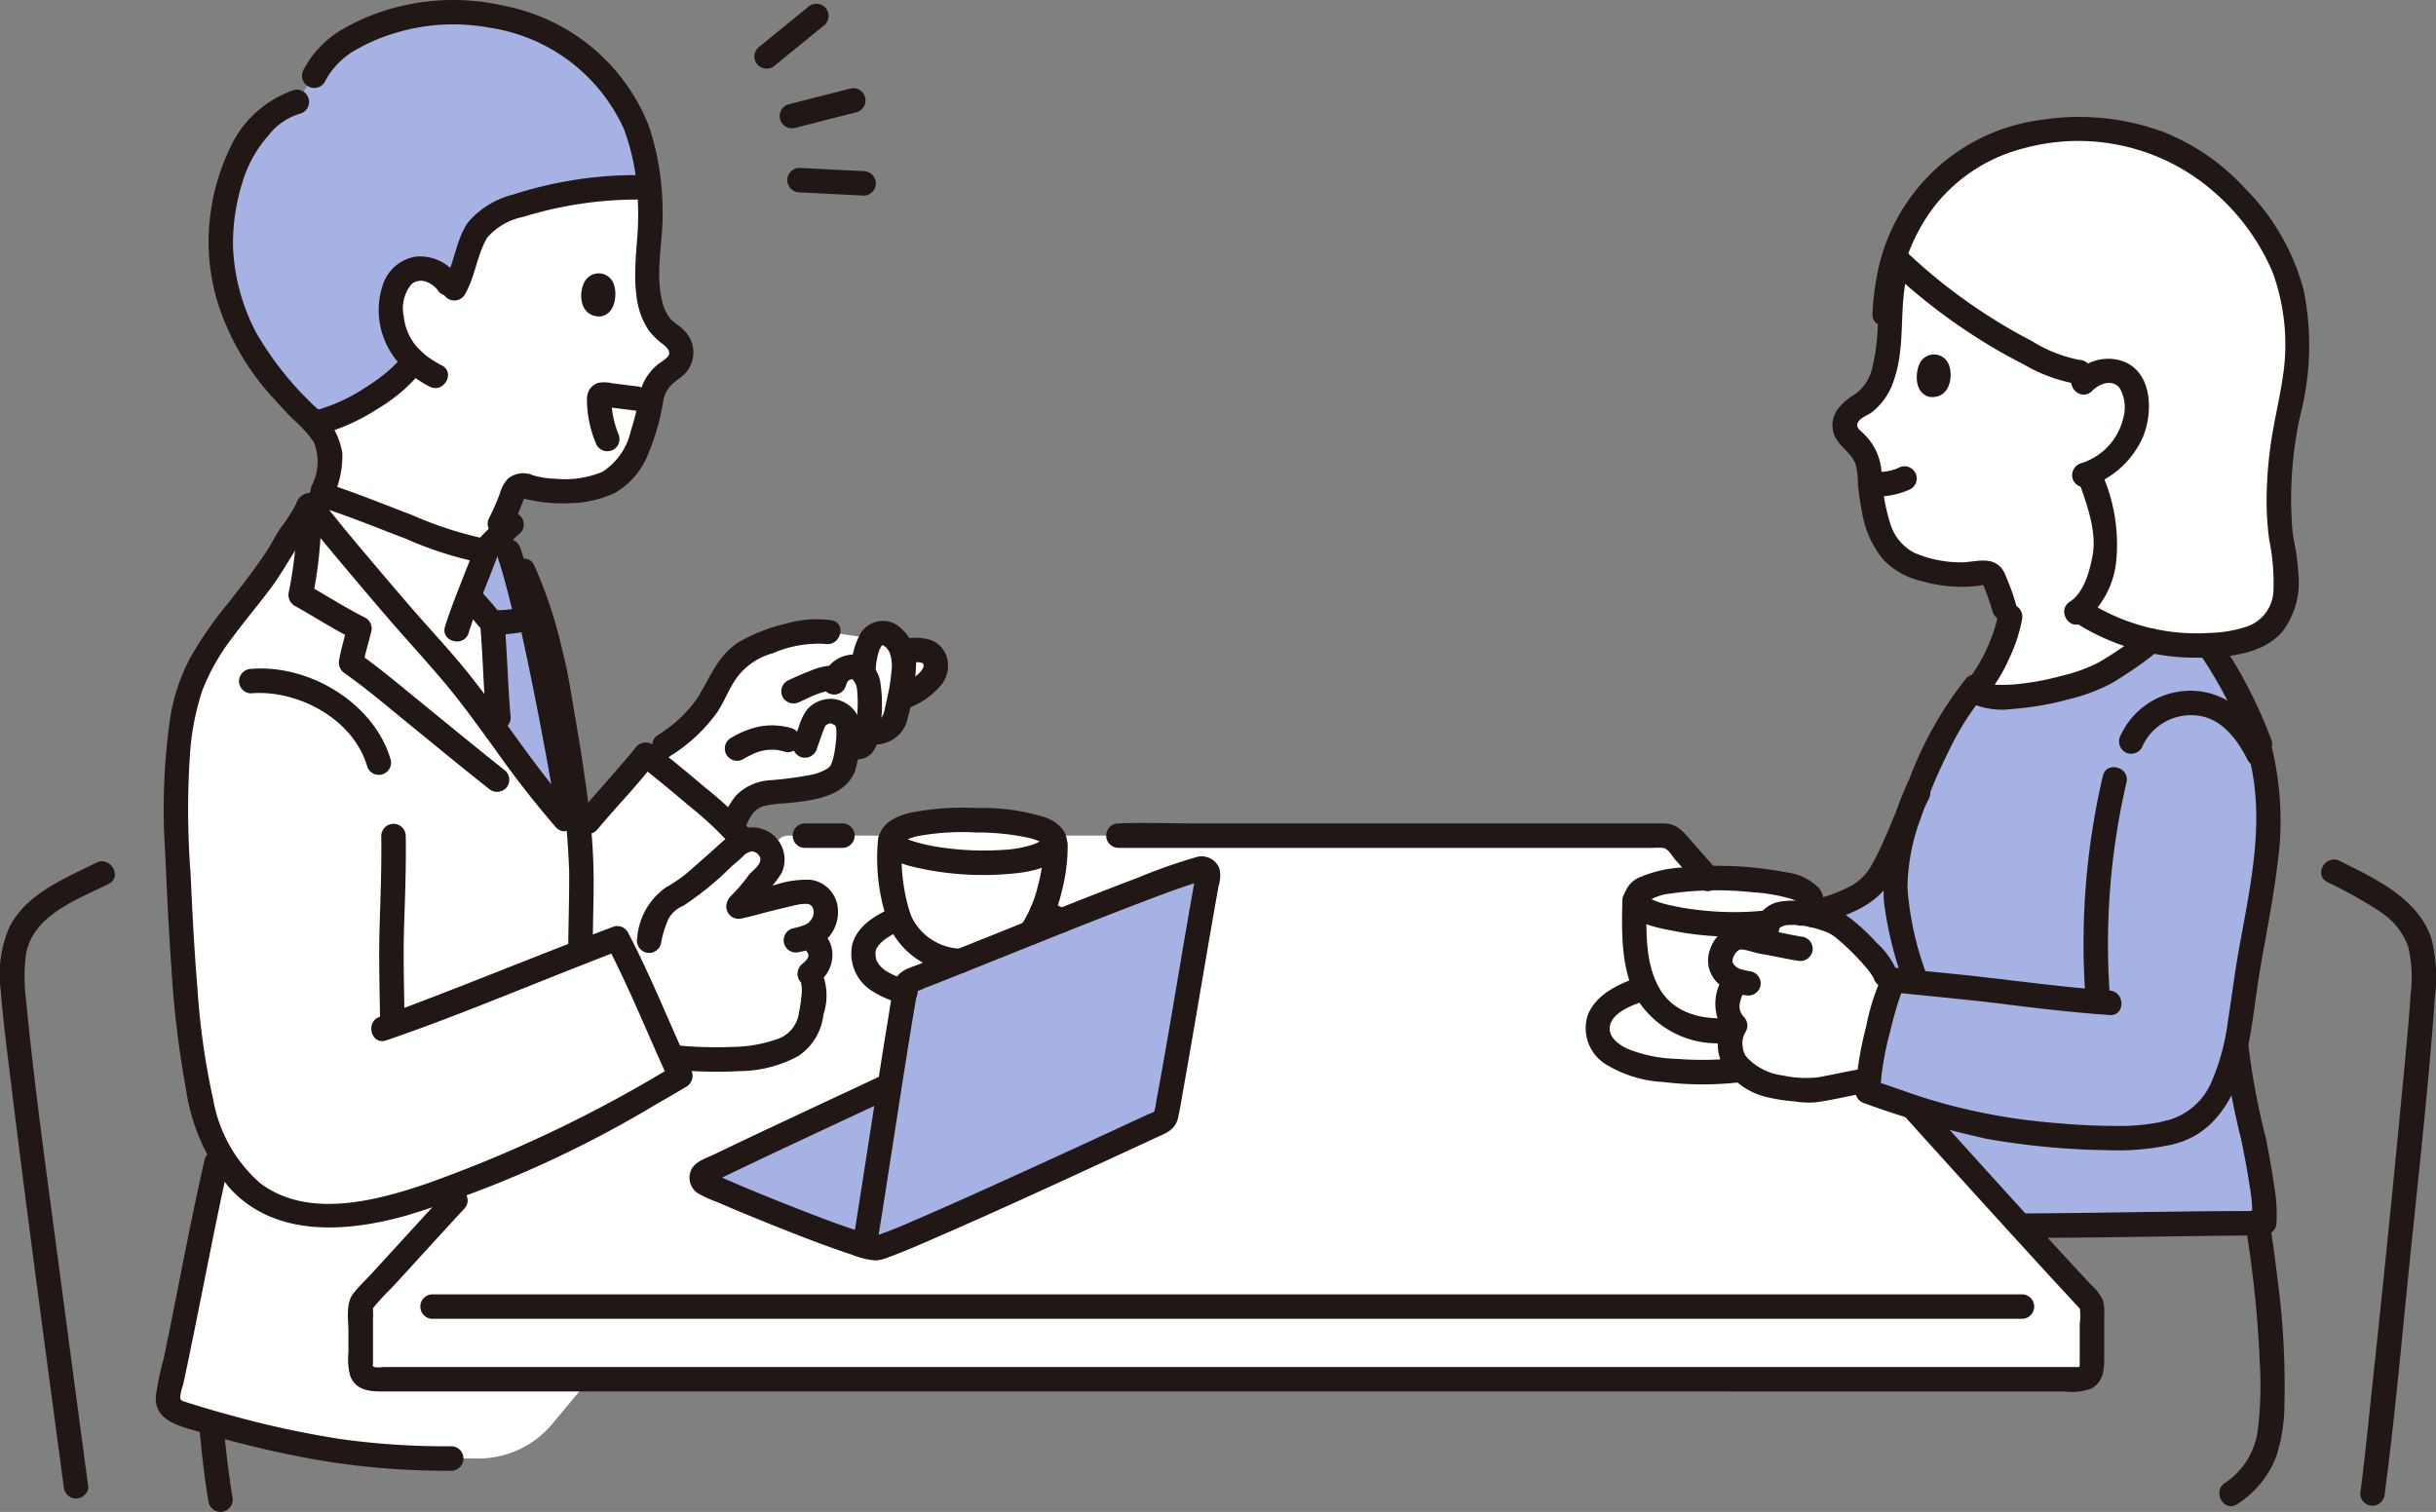 <svg id="グループ_2055" data-name="グループ 2055" xmlns="http://www.w3.org/2000/svg" xmlns:xlink="http://www.w3.org/1999/xlink" width="150" height="93.115" viewBox="0 0 150 93.115">
  <rect x="0" y="0" width="150" height="93.115" fill="#808080" stroke="none"/>
  <defs>
    <clipPath id="clip-path">
      <rect id="長方形_2231" data-name="長方形 2231" width="150" height="93.115" fill="none"/>
    </clipPath>
  </defs>
  <g id="グループ_2054" data-name="グループ 2054" clip-path="url(#clip-path)">
    <path id="パス_1647" data-name="パス 1647" d="M104.781,128.647a55.363,55.363,0,0,0-6.037-5.321c-.418.558-3.015,3.485-3.51,4.083l-.574.693c.11,2.139.075,5.6.072,7.214v.192c1.063-.415,1.88-.734,2.261-.877.368.7.877,1.795,1.436,3.034l.528-2.873a5.854,5.854,0,0,1,.783-2.128c.361-.458,1.026-.652,1.481-1.011.918-.724,1.744-1.533,2.638-2.268a4.5,4.5,0,0,1,.922-.737" transform="translate(-58.988 -76.851)" fill="#fff"/>
    <path id="パス_1648" data-name="パス 1648" d="M117.954,111.564c-.36,1.051-2.219,1.342-4.261,1.49-1.855.134-2.119,1.2-2.547,2.11l-.048.1c-1.406-1.386-3.955-3.467-5.115-4.377l.942-.7c3.64-2.453,2.581-3.417,4.543-5.389a9.148,9.148,0,0,1,5.582-1.6l2.685.4a.822.822,0,0,1,.721-.344c.461.026.98.569,1.165,1.206l.111-.054c.283-.136,1.564-.252,1.835.391.55,1.308-1.339,2.145-1.979,2.426l-.158.081c-.071.352-.151.7-.226,1.03a1.165,1.165,0,0,1-1.742.855c-.024.178-.053.357-.081.536a.586.586,0,0,1-.61.561h-.008l-.519-.151a5.712,5.712,0,0,1-.289,1.429" transform="translate(-66.044 -64.274)" fill="#fff"/>
    <path id="パス_1649" data-name="パス 1649" d="M322.392,63.856c-.606,1.432-4.573,3.971-5.036,4.21-1.952,1.01-6.878,2.011-7.941,1.046a10.485,10.485,0,0,0,2.092-4.082l-.249-.98A14.075,14.075,0,0,0,310.6,62.2a.591.591,0,0,0-.687-.369,8.172,8.172,0,0,1-4.364-.475,3.391,3.391,0,0,1-1.815-1.777,7.134,7.134,0,0,1-.528-1.733,16.863,16.863,0,0,1-.285-2.569,2.715,2.715,0,0,0-.583-1.17c-.457-.523-1.206-.942-.791-1.815a1.654,1.654,0,0,1,.777-.735c1.65-.831,1.79-3.292,1.9-5.066a12.4,12.4,0,0,1,.5-3.857,34.714,34.714,0,0,0,9.029,6.172,6.135,6.135,0,0,0,2.125.676l1.017.075a1.875,1.875,0,0,1,.345-.109,1.692,1.692,0,0,1,1.424.264,2.482,2.482,0,0,1,.754,2.073Z" transform="translate(-187.834 -26.57)" fill="#fff"/>
    <path id="パス_1650" data-name="パス 1650" d="M44.91,208.328a39.531,39.531,0,0,1-6.972-.46,66.178,66.178,0,0,1-9.851-2.368.942.942,0,0,1-.616-1.14c.649-2.751,2.1-10.5,2.944-14.193H52.027L53.6,203.2l-2.482,2.986a5.941,5.941,0,0,1-4.57,2.143Z" transform="translate(-17.099 -118.503)" fill="#fff"/>
    <path id="パス_1651" data-name="パス 1651" d="M67.623,156.029c6.369-6.934,13.916-15.294,17.03-19.175a.757.757,0,0,1,.59-.285h54a.755.755,0,0,1,.587.281c4.836,6.029,20.385,22.878,25.58,28.394a.611.611,0,0,1,.135.329v3.719a.751.751,0,0,1-.744.757H59.692a.751.751,0,0,1-.751-.751v-.008c.009-1.135,0-2.939.005-3.722a.593.593,0,0,1,.127-.326c1.853-1.966,5.02-5.372,8.549-9.215" transform="translate(-36.729 -85.104)" fill="#fff"/>
    <path id="パス_1652" data-name="パス 1652" d="M46.909,124.149c-.8.309-1.635.61-2.5.9-5.5,1.884-11.628,2.589-13.857-4.733-1.23-4.041-1.519-11.62-1.728-16.141a34.217,34.217,0,0,1,.425-9.2c.013-.081.113-.392.193-.665.966-3.374,3.848-5.773,5.622-8.712.335-.867,1.38-1.927,1.863-3.028-.249-.308,5.108,6.218,8.479,9.934,1.727,1.9,5.309,7.241,7.254,9.361l.935.852c.188,2.128.044,5.372.038,7.19,0,0,0,.072,0,.188,1.06-.415,1.875-.732,2.257-.875.895,1.7,2.618,5.746,3.894,8.479a80.847,80.847,0,0,1-12.881,6.44" transform="translate(-17.892 -51.453)" fill="#fff"/>
    <path id="パス_1653" data-name="パス 1653" d="M61.209,93.359c-.607-.8-1.153-1.487-1.583-1.96-2.756-3.041-6.836-7.951-8.1-9.478.185-.519.384-1.076.429-1.147,2.613.819,8,3.165,10.066,3.5q.492-.548,1.027-1.055c.22.625.367,1.047.367,1.047.118.336.248.764.383,1.244h.545a27.155,27.155,0,0,1,1.809,5.617c.52,2.862,1.2,6.322,1.665,10.65l-.935-1.017c-1.462-1.592-3.844-5-5.672-7.4" transform="translate(-32.109 -50.335)" fill="#fff"/>
    <path id="パス_1654" data-name="パス 1654" d="M40.781,7.5a4.609,4.609,0,0,0-2.7,2.013,9.283,9.283,0,0,0-1.729,4.155c-.9,3.587.327,8.323,3.6,11.669.6.766,1.608,1.585,2.328,2.487a2.631,2.631,0,0,1,.546,1.646,8.956,8.956,0,0,1-.556,2.189c2.591.8,8.045,3.184,10.125,3.517.488-.949.854-1.658.854-1.658a18.1,18.1,0,0,0,.881-2.075.594.594,0,0,1,.731-.288,8.233,8.233,0,0,0,4.422.048,3.415,3.415,0,0,0,2.029-1.56,7.208,7.208,0,0,0,.736-1.669,16.994,16.994,0,0,0,.593-2.535,2.745,2.745,0,0,1,.724-1.1c.52-.468,1.319-.8,1.009-1.72a1.665,1.665,0,0,0-.688-.829c-1.551-1.03-1.394-3.508-1.288-5.295a13.3,13.3,0,0,0,.095-2.9,14.042,14.042,0,0,0-.153-1.7,18.9,18.9,0,0,0-.5-2.288,8.989,8.989,0,0,0-1.083-2.289c-1.541-2.709-4.6-4.422-7.762-5.078a13,13,0,0,0-9.561,1.763,5.064,5.064,0,0,0-1.62,1.92Z" transform="translate(-22.475 -1.236)" fill="#fff"/>
    <path id="パス_1655" data-name="パス 1655" d="M154.593,150.54c0-1.995-3.631-2.838-6.494-2.838-3.036,0-7.026,1.152-7.026,3.06,0,2.255,3.383,2.751,6.766,2.751,2.6,0,6.754-.717,6.754-2.973" transform="translate(-87.91 -92.041)" fill="#fff"/>
    <path id="パス_1656" data-name="パス 1656" d="M154.652,140a10.932,10.932,0,0,0,.962-4.49l-.043-.213c.019-.884-2.541-1.22-4.748-1.275-2.782-.069-5.228.212-5.377,1.224-.058,2.268.025,3.8.683,5.157a4.279,4.279,0,0,0,4.091,2.315,4.234,4.234,0,0,0,3.976-1.894,6.347,6.347,0,0,0,.455-.823" transform="translate(-90.626 -83.51)" fill="#fff"/>
    <path id="パス_1657" data-name="パス 1657" d="M114.973,141.269a1.2,1.2,0,0,0-.659-.764c-.6-.269-1.655.095-2.281.228-.7.151-1.7.452-2.534.628.635-.373.98-1.125,1.5-1.649.482-.488.94-.947.675-1.7a1.336,1.336,0,0,0-1.394-.809c-.524.057-.846.506-1.234.825-.9.735-1.721,1.545-2.638,2.268-.455.359-1.119.554-1.481,1.011a5.854,5.854,0,0,0-.783,2.128l-1.163,1.077c.988,1.671,2.168,4.085,3.131,6.128,1.551-.061,3.234.168,3.768.05a13.1,13.1,0,0,0,2.845-.693,3.686,3.686,0,0,0,1.336-1.735c.133-.791.471-2.229-.031-2.8.467-.452.757-.763.661-1.27a1.155,1.155,0,0,0-.81-.976,1.678,1.678,0,0,0,1.025-.924,1.458,1.458,0,0,0,.069-1.023" transform="translate(-64.171 -85.491)" fill="#fff"/>
    <path id="パス_1658" data-name="パス 1658" d="M274.577,162.617c0-1.995-3.631-2.838-6.493-2.838-3.036,0-7.027,1.152-7.027,3.06,0,2.255,3.383,2.751,6.766,2.751,2.6,0,6.754-.716,6.754-2.973" transform="translate(-162.679 -99.567)" fill="#fff"/>
    <path id="パス_1659" data-name="パス 1659" d="M276.965,150.019A11.75,11.75,0,0,0,278,145.19l-.046-.229c.021-.951-2.733-1.312-5.108-1.371-2.992-.075-5.623.226-5.783,1.316-.063,2.44.027,4.09.735,5.546a4.6,4.6,0,0,0,4.4,2.49c2.293,0,3.467-.809,4.277-2.038a6.847,6.847,0,0,0,.49-.885" transform="translate(-166.411 -89.472)" fill="#fff"/>
    <path id="パス_1660" data-name="パス 1660" d="M281.644,155.623a1.8,1.8,0,0,1-.049-1.26,3.89,3.89,0,0,1,.445-1.028,1.546,1.546,0,0,1-.881-.763,1.513,1.513,0,0,1,.734-1.809c.54-.285,1.261.106,1.852.194.091.014.188.03.289.047-.835-2.831,3.274-1.727,4.235-1.161a10.734,10.734,0,0,1,2.986,3.182l.226.911a29.362,29.362,0,0,0-1.278,5.54,36.341,36.341,0,0,1-3.883.637,12.242,12.242,0,0,1-2.69-.485,4.081,4.081,0,0,1-1.691-1.331,2.31,2.31,0,0,1,.045-2.192,1.276,1.276,0,0,1-.339-.484" transform="translate(-175.143 -92.944)" fill="#fff"/>
    <path id="パス_1661" data-name="パス 1661" d="M322.27,21.2q-.726-.069-1.521-.081a14.781,14.781,0,0,0-4.215.662,11.087,11.087,0,0,0-6.34,5.48A10.538,10.538,0,0,0,309.51,29l.307.29a34.7,34.7,0,0,0,8.969,6.114,6.135,6.135,0,0,0,2.125.676l1.015.075a1.957,1.957,0,0,1,.346-.109,1.692,1.692,0,0,1,1.424.264,2.482,2.482,0,0,1,.754,2.073A4.4,4.4,0,0,1,321.5,42.3a14.12,14.12,0,0,1,1.049,4.316c.02,1.052-.55,3.282-1.649,4.123a13.235,13.235,0,0,0,10.2,1.836,3.091,3.091,0,0,0,2.492-2.724,8.71,8.71,0,0,0-.148-3.029,22.48,22.48,0,0,1,.452-8.727,18.71,18.71,0,0,0,.456-4.4,11.927,11.927,0,0,0-2.361-6.767c-2.5-3.179-5.1-5.3-9.713-5.736" transform="translate(-192.873 -13.16)" fill="#fff"/>
    <path id="パス_1662" data-name="パス 1662" d="M81.41,103.371c-.86-1.082-1.854-2.433-2.823-3.744-.306-2.163-.33-4.773-.488-6.645,0,0-.014-.17-.034-.4-.229-.134-1.089-1.264-1.306-1.442L76.639,91c.462-1.206.978-2.516,1.142-3.011q.432-.461.894-.892l.388,1.109c.269.77.6,2.018.924,3.286.151.008.267.018.267.018.392,1.69,2.191,10.425,2.275,11.6l.123,1.725-.123-.134c-.33-.361-.708-.814-1.118-1.329" transform="translate(-47.758 -54.276)" fill="#a6b2e4"/>
    <path id="パス_1663" data-name="パス 1663" d="M36.258,18.217a10.922,10.922,0,0,1,.09-4.544A9.286,9.286,0,0,1,38.076,9.52a4.609,4.609,0,0,1,2.7-2.013l.208-.321L41.8,5.929a5.064,5.064,0,0,1,1.62-1.92,13,13,0,0,1,9.559-1.763c3.159.655,6.221,2.368,7.763,5.077a11.154,11.154,0,0,1,1.083,2.289l.5,2.288a8.1,8.1,0,0,1,.11.884c-2.776-.117-8.524.648-10.274,2.261-.894.889-.944,2.809-1.815,4.094a2.62,2.62,0,0,0-1.338-1.246,1.7,1.7,0,0,0-1.456.094,2.5,2.5,0,0,0-1,1.983,4.282,4.282,0,0,0,1.4,3.507l-.129.175a12.376,12.376,0,0,1-5.8,3.6l-.188.073c-.654-.708-1.414-1.366-1.9-1.989a13.789,13.789,0,0,1-3.689-7.123" transform="translate(-22.472 -1.237)" fill="#a6b2e4"/>
    <path id="パス_1664" data-name="パス 1664" d="M143.324,156.678c.629-3.323,2.067-12.081,2.5-14.307a.379.379,0,0,0-.3-.442.383.383,0,0,0-.173.008c-3.3.942-15.587,6.089-17.855,6.88a.387.387,0,0,0-.262.294c-.27,1.467-.631,3.726-1,6.062-3.4,1.62-9.218,4.4-11.383,5.464a.382.382,0,0,0,.049.7c2.475,1.095,9.741,4,10.468,3.967.9-.042,14.192-6.221,17.636-7.815a.352.352,0,0,0,.2-.245c.034-.166.071-.356.112-.568" transform="translate(-71.441 -88.44)" fill="#a6b2e4"/>
    <path id="パス_1665" data-name="パス 1665" d="M324.209,111.626s-.288-1.062-.466-1.728A36.2,36.2,0,0,0,321,104.985a14.109,14.109,0,0,1-3.522-.27,27.742,27.742,0,0,1-2.953,2.035c-2.013,1.041-7.19,2.073-8.032.947a27.261,27.261,0,0,0-4.055,8.089.655.655,0,0,0-.155.119,25.367,25.367,0,0,1-1.513,3.233,3.815,3.815,0,0,1-1.653,1.462,12.8,12.8,0,0,1-1.857.7l-.377.119,1.246.735a10.734,10.734,0,0,1,2.986,3.182l.06.246.467.035c-.494.621-1.564,4.945-1.637,6.864.716.226,1.839.647,3.2,1.082l6.4,7.174h3.722c1.922,0,8.8-.151,10.67-.151l.434-.03c.208-1.9-1.241-7.669-1.573-9.582a11.332,11.332,0,0,1-.154-1.427c.254-1.2.392-2.424.542-3.462.673-4.655,2.223-9.808.964-14.46" transform="translate(-185.007 -65.254)" fill="#a6b2e4"/>
    <path id="パス_1666" data-name="パス 1666" d="M55.835,57.867c.1-.133-.084.1-.119.139-.075.086-.154.169-.234.25-.186.188-.383.366-.586.535a11.8,11.8,0,0,1-1.34.953,10.525,10.525,0,0,1-3.068,1.379.754.754,0,0,0,.4,1.453A12.235,12.235,0,0,0,54.393,61a10.055,10.055,0,0,0,2.745-2.371.759.759,0,0,0-.27-1.031.772.772,0,0,0-1.031.271Z" transform="translate(-31.127 -35.831)" fill="#211715"/>
    <path id="パス_1667" data-name="パス 1667" d="M66.648,43.041a2.784,2.784,0,0,0-2.535-1.112A2.561,2.561,0,0,0,62.1,43.7a4.9,4.9,0,0,0,.758,4.484,6.324,6.324,0,0,0,2.132,1.743c.858.45,1.62-.851.761-1.3a6.844,6.844,0,0,1-.934-.578,5.22,5.22,0,0,1-.707-.689,3.437,3.437,0,0,1-.713-1.771,2.331,2.331,0,0,1,.483-1.971.908.908,0,0,1,.89-.151,1.6,1.6,0,0,1,.81.641.758.758,0,0,0,1.066,0,.773.773,0,0,0,0-1.066Z" transform="translate(-38.539 -26.119)" fill="#211715"/>
    <path id="パス_1668" data-name="パス 1668" d="M97.017,45.476c.156.532.057,1.753-.9,1.856-1.263-.01-1.333-1.487-.909-2.182a.982.982,0,0,1,1.807.326" transform="translate(-59.185 -27.839)" fill="#211715"/>
    <path id="パス_1669" data-name="パス 1669" d="M84.168,28.613a24.661,24.661,0,0,0-7.6,1.2A5.361,5.361,0,0,0,73.8,31.515c-.776,1.111-.829,2.563-1.518,3.718a.754.754,0,0,0,1.3.761c.656-1.1.746-2.434,1.391-3.522a3.935,3.935,0,0,1,2.217-1.284,23.826,23.826,0,0,1,6.975-1.068.754.754,0,0,0,0-1.507" transform="translate(-44.974 -17.83)" fill="#211715"/>
    <path id="パス_1670" data-name="パス 1670" d="M39.342,14.659a6.74,6.74,0,0,0-3.99,3.673,13.442,13.442,0,0,0-1.21,4.427,12.711,12.711,0,0,0,.7,5.585A15.72,15.72,0,0,0,38.124,33.7c.383.425.763.844,1.17,1.247a7.988,7.988,0,0,1,1.271,1.4,3.237,3.237,0,0,1-.159,2.734c-.315.92,1.141,1.315,1.453.4a6.053,6.053,0,0,0,.456-2.472A4.627,4.627,0,0,0,40.7,34.221,19.724,19.724,0,0,1,37.01,29.6a12.319,12.319,0,0,1-1.426-5.314,12.651,12.651,0,0,1,.6-4.006,7.623,7.623,0,0,1,1.622-2.868,3.779,3.779,0,0,1,1.933-1.3.754.754,0,0,0-.4-1.453Z" transform="translate(-21.236 -9.117)" fill="#211715"/>
    <path id="パス_1671" data-name="パス 1671" d="M50.7,5.072a4.8,4.8,0,0,1,1.809-1.935A11.542,11.542,0,0,1,55.163,2a12.28,12.28,0,0,1,5.719-.291,10.823,10.823,0,0,1,8.262,6.256A14.032,14.032,0,0,1,70,12.675c.1,1.825-.336,3.629-.1,5.456a4.761,4.761,0,0,0,.791,2.257,4.98,4.98,0,0,0,.89.844c.182.154.44.4.311.646-.121.231-.507.431-.7.591a3.336,3.336,0,0,0-.878,1.153,5.8,5.8,0,0,0-.324,1.281,16.368,16.368,0,0,1-.43,1.637,4.029,4.029,0,0,1-1.748,2.518,6.039,6.039,0,0,1-2.888.427,5.559,5.559,0,0,1-1.389-.213,1.481,1.481,0,0,0-1.542.211,2.192,2.192,0,0,0-.5.924,14.888,14.888,0,0,1-.657,1.495c-.438.863.862,1.627,1.3.761.25-.493.472-1,.678-1.512.069-.173.135-.347.2-.521a.848.848,0,0,0,.047-.131c.038-.242-.137.21-.162.151.035.083.466.141.549.16.222.05.447.084.673.113a9.025,9.025,0,0,0,1.639.067,6.8,6.8,0,0,0,2.812-.629,4.8,4.8,0,0,0,2.062-2.412,14.368,14.368,0,0,0,.916-3.2,1.83,1.83,0,0,1,.585-1.111c.264-.24.576-.424.816-.69a1.9,1.9,0,0,0-.126-2.614c-.269-.289-.637-.457-.883-.771a2.687,2.687,0,0,1-.452-1.024c-.457-1.84.091-3.763.026-5.621a16.47,16.47,0,0,0-.853-5.182A12.011,12.011,0,0,0,61.923.394a13.992,13.992,0,0,0-6.937.088A13.155,13.155,0,0,0,51.68,1.876,6.277,6.277,0,0,0,49.4,4.313a.754.754,0,0,0,1.3.761Z" transform="translate(-30.717 0)" fill="#211715"/>
    <path id="パス_1672" data-name="パス 1672" d="M98.958,62.729l-1.542-.195a1.928,1.928,0,0,0-.821-.013,1,1,0,0,0-.563.458,1.153,1.153,0,0,0-.124.586,6.918,6.918,0,0,0,.6,2.789.754.754,0,0,0,.452.346.77.77,0,0,0,.581-.075.76.76,0,0,0,.346-.452.868.868,0,0,0-.075-.581c-.06-.134.061.157.011.028-.015-.038-.031-.079-.046-.118q-.05-.133-.092-.269c-.055-.174-.1-.35-.14-.528-.022-.1-.041-.2-.058-.3-.008-.046-.015-.092-.022-.138-.025-.147.019.175,0,.016-.021-.182-.038-.364-.044-.546a1.667,1.667,0,0,0,0-.264.366.366,0,0,1-.086.235.388.388,0,0,1-.3.25c-.168.047-.134.017-.042.027.213.024.425.054.638.081l1.33.168a.754.754,0,0,0,.533-1.287.881.881,0,0,0-.533-.221Z" transform="translate(-59.764 -38.937)" fill="#211715"/>
    <path id="パス_1673" data-name="パス 1673" d="M126.553.836q-1.531,1.25-3.064,2.5a.756.756,0,0,0,0,1.066.775.775,0,0,0,1.066,0q1.531-1.25,3.064-2.5a.757.757,0,0,0,0-1.066A.775.775,0,0,0,126.553.836Z" transform="translate(-76.816 -0.389)" fill="#211715"/>
    <path id="パス_1674" data-name="パス 1674" d="M131.715,14.419l-3.83.978a.754.754,0,0,0,.4,1.453l3.83-.978a.754.754,0,0,0-.4-1.453" transform="translate(-79.347 -8.968)" fill="#211715"/>
    <path id="パス_1675" data-name="パス 1675" d="M133.341,27.641c-1.316-.065-2.632-.134-3.948-.2a.759.759,0,0,0-.754.754.77.77,0,0,0,.754.754c1.316.065,2.632.134,3.948.2a.758.758,0,0,0,.754-.754.77.77,0,0,0-.754-.754" transform="translate(-80.162 -17.101)" fill="#211715"/>
    <path id="パス_1676" data-name="パス 1676" d="M181.48,136.031h32.974a4.074,4.074,0,0,1,.575,0c.345.051.549.484.776.741q.743.844,1.49,1.684c.646.727,1.709-.343,1.066-1.066q-.772-.867-1.54-1.74c-.456-.517-.856-1.069-1.6-1.12-.105-.007-.209-.006-.314-.006H186.037c-1.492,0-3-.059-4.49,0h-.067A.754.754,0,0,0,181.48,136.031Z" transform="translate(-112.637 -83.813)" fill="#211715"/>
    <path id="パス_1677" data-name="パス 1677" d="M130.354,136.074h2.308a.754.754,0,0,0,0-1.507h-2.308a.754.754,0,1,0,0,1.507" transform="translate(-80.761 -83.856)" fill="#211715"/>
    <path id="パス_1678" data-name="パス 1678" d="M69.4,212.991h3.731l7.428,0,10.239,0,12.163,0,13.2,0,13.352,0,12.617,0,10.994,0,8.486,0h5.713a.754.754,0,0,0,0-1.507h-4.135l-7.745,0-10.468,0-12.305,0-13.255,0-13.319,0-12.5,0-10.786,0-8.19,0H69.4A.754.754,0,0,0,69.4,212.991Z" transform="translate(-42.791 -131.769)" fill="#211715"/>
    <path id="パス_1679" data-name="パス 1679" d="M5.929,140.847c-1.972.989-4.346,1.918-5.379,4.028a7.368,7.368,0,0,0-.507,3.8c.153,1.991.42,3.976.662,5.957.754,6.161,1.571,12.313,2.392,18.465q.411,3.08.825,6.159a.778.778,0,0,0,.754.754c.365,0,.808-.347.754-.754q-.931-6.965-1.853-13.93c-.7-5.317-1.454-10.638-1.967-15.976A10.979,10.979,0,0,1,1.6,146.5c.406-2.427,3.172-3.386,5.094-4.35C7.557,141.714,6.795,140.413,5.929,140.847Z" transform="translate(0 -87.715)" fill="#211715"/>
    <path id="パス_1680" data-name="パス 1680" d="M379.654,141.861a26.267,26.267,0,0,1,3.182,1.775,4.412,4.412,0,0,1,1.783,2.146,8.1,8.1,0,0,1,.166,2.951c-.14,2.09-.35,4.176-.548,6.261q-.878,9.216-1.871,18.421c-.217,2.035-.415,4.073-.684,6.1a.757.757,0,0,0,.754.754.773.773,0,0,0,.754-.754c.634-4.768,1.055-9.572,1.545-14.358.553-5.4,1.16-10.81,1.545-16.227a9.642,9.642,0,0,0-.206-3.552c-.794-2.517-3.488-3.731-5.658-4.824-.865-.435-1.628.864-.761,1.3Z" transform="translate(-236.346 -87.534)" fill="#211715"/>
    <path id="パス_1681" data-name="パス 1681" d="M170.549,147.751a7.717,7.717,0,0,0-1.367-.565.754.754,0,0,0-.927.526h0a.763.763,0,0,0,.075.581.809.809,0,0,0,.45.346c.229.072.455.153.676.245l-.18-.075q.261.11.511.244a.791.791,0,0,0,.581.075.77.77,0,0,0,.452-.346.753.753,0,0,0-.27-1.031h0Z" transform="translate(-104.832 -91.703)" fill="#211715"/>
    <path id="パス_1682" data-name="パス 1682" d="M141.805,148.078c-1.082.448-2.345,1.121-2.673,2.348a2.713,2.713,0,0,0,1.256,2.889,5.755,5.755,0,0,0,1.787.742.754.754,0,1,0,.4-1.453,6.761,6.761,0,0,1-.894-.291c.162.067-.028-.015-.048-.025-.072-.034-.144-.071-.214-.109a3.3,3.3,0,0,1-.294-.181c-.031-.021-.061-.043-.09-.065q.12.094.024.016c-.038-.038-.08-.07-.118-.107s-.084-.088-.126-.132c-.131-.136.052.094-.024-.028-.026-.043-.056-.084-.081-.128s-.033-.059-.048-.089c-.035-.075-.031-.061.013.042-.063-.057-.075-.242-.1-.321-.049-.188,0,.116-.006-.038,0-.056-.007-.113-.006-.168a.932.932,0,0,1,0-.1c.007-.067.006-.067,0,0s-.008.067,0,0c.008-.033.016-.066.026-.1s.021-.065.033-.1l-.036.085c-.009-.034.082-.156.1-.185.029-.046.06-.09.092-.135-.113.156.017-.011.046-.043a3.27,3.27,0,0,1,.288-.268h0c.035-.026.071-.052.107-.075q.084-.058.17-.111c.141-.088.286-.169.434-.244.067-.034.133-.066.2-.1.024-.011.273-.12.172-.078a.774.774,0,0,0,.528-.927.761.761,0,0,0-.927-.528Z" transform="translate(-86.652 -92.26)" fill="#211715"/>
    <path id="パス_1683" data-name="パス 1683" d="M143.443,136.075a12.024,12.024,0,0,0,.762,5.482,5.02,5.02,0,0,0,4.3,2.722.76.76,0,0,0,.754-.754.769.769,0,0,0-.754-.754,3.476,3.476,0,0,1-3.067-2.128,11.363,11.363,0,0,1-.49-4.568.754.754,0,0,0-1.507,0Z" transform="translate(-89.378 -84.343)" fill="#211715"/>
    <path id="パス_1684" data-name="パス 1684" d="M167.856,142.564a8.852,8.852,0,0,0,1.233-2.862,11.106,11.106,0,0,0,.381-2.96.754.754,0,0,0-1.507,0,9.092,9.092,0,0,1-.327,2.56,7.586,7.586,0,0,1-1.081,2.5.76.76,0,0,0,.27,1.031A.769.769,0,0,0,167.856,142.564Z" transform="translate(-103.726 -84.742)" fill="#211715"/>
    <path id="パス_1685" data-name="パス 1685" d="M149.694,133.5a15.321,15.321,0,0,1,3.132.328,4.144,4.144,0,0,1,.856.3c.1.066.038-.007.038.023,0,.156.012-.517-.013-.285-.006.054,0,.192.014-.022a.3.3,0,0,1-.068.111c.067-.021.108-.095,0-.015-.038.028-.072.066-.108.1.148-.124-.049.022-.111.057-.035.02-.307.142-.141.075-.122.049-.247.091-.373.128a7,7,0,0,1-1.593.269,18.026,18.026,0,0,1-3.9-.151,11.231,11.231,0,0,1-1.658-.364c-.11-.035-.219-.073-.327-.113-.043-.015-.168-.073-.005,0-.048-.021-.1-.042-.144-.067-.068-.038-.136-.082-.205-.116-.164-.08.091.092-.058-.053a.793.793,0,0,1,.073.127c0-.017,0,.405.021.2-.006.071-.031.057.029.01a3.145,3.145,0,0,1,.858-.318,15.224,15.224,0,0,1,3.687-.217.754.754,0,0,0,0-1.507,16.857,16.857,0,0,0-4.088.271c-.815.185-1.884.621-1.983,1.583-.132,1.289,1.736,1.7,2.665,1.887a18.575,18.575,0,0,0,4.908.343c1.217-.08,2.987-.226,3.745-1.348.645-.955-.116-1.788-1.014-2.14a12.753,12.753,0,0,0-4.232-.6.756.756,0,0,0,0,1.511" transform="translate(-89.497 -82.231)" fill="#211715"/>
    <path id="パス_1686" data-name="パス 1686" d="M124.217,163.833c.617-3.788,1.181-7.584,1.784-11.374q.213-1.341.434-2.681.088-.524.178-1.048l.075-.424c.005-.029.05-.169.035-.188.019.027-.352.17-.158.166a2.175,2.175,0,0,0,.571-.213q.366-.14.731-.283.974-.381,1.944-.771c3.412-1.364,6.814-2.751,10.246-4.065,1.292-.494,2.587-.995,3.908-1.407.048-.015.285-.053.307-.093s-.429-.426-.418-.436c-.019.018-.009.075-.019.1a.972.972,0,0,0-.036.188q-.077.414-.151.831-.205,1.15-.4,2.3c-.614,3.56-1.188,7.128-1.855,10.679a4.445,4.445,0,0,1-.176.807l.194-.333a1.594,1.594,0,0,1-.479.242l-.683.316-1.529.708q-1.9.88-3.81,1.754c-2.66,1.218-5.322,2.435-8.008,3.6-.829.359-1.525.673-2.436,1-.106.038-.212.071-.319.107-.036.012-.079.015-.113.03-.147.064.194-.013.086-.011-.154,0,.2.059.014,0-.073-.022-.151-.033-.226-.052-.236-.059-.468-.132-.7-.206-1.513-.484-3-1.066-4.475-1.65q-1.266-.5-2.523-1.025-.527-.22-1.055-.448l-.521-.226a2.136,2.136,0,0,0-.583-.26l-.05.6.2-.1.312-.151.66-.318q.716-.344,1.432-.684,1.545-.735,3.1-1.461c1.809-.848,3.618-1.689,5.423-2.539.877-.415.113-1.713-.76-1.3-1.893.892-3.791,1.771-5.685,2.662q-1.545.724-3.084,1.456-.7.336-1.409.675c-.46.222-1.093.409-1.374.864a1.156,1.156,0,0,0,.38,1.545,8.119,8.119,0,0,0,1.2.543q1.475.637,2.966,1.237c1.746.7,3.5,1.4,5.292,1.988a4.918,4.918,0,0,0,1.466.358,2.419,2.419,0,0,0,.785-.193c1.083-.392,2.14-.867,3.2-1.327,3.146-1.371,6.266-2.8,9.383-4.239q1.919-.884,3.836-1.771c.632-.293,1.246-.483,1.422-1.247.135-.589.226-1.192.331-1.786.638-3.561,1.224-7.131,1.847-10.7.106-.605.212-1.21.324-1.814a2.083,2.083,0,0,0,.055-1.035,1.168,1.168,0,0,0-1.475-.714,33.852,33.852,0,0,0-3.558,1.255c-3.338,1.263-6.645,2.609-9.958,3.937-1.206.483-2.408.971-3.621,1.432-.635.241-1.271.407-1.432,1.173-.142.675-.236,1.364-.348,2.044-.628,3.823-1.2,7.654-1.805,11.481q-.165,1.049-.334,2.1a.776.776,0,0,0,.528.927.76.76,0,0,0,.927-.528Z" transform="translate(-70.207 -87.215)" fill="#211715"/>
    <path id="パス_1687" data-name="パス 1687" d="M32.629,232.6c.139,1.482.3,2.97.558,4.437a.757.757,0,0,0,.927.528.775.775,0,0,0,.528-.927c-.035-.2-.067-.408-.1-.613q-.032-.215-.062-.43-.018-.128-.035-.257c-.012-.087-.005-.041,0,.019l-.021-.157q-.17-1.3-.291-2.6a.77.77,0,0,0-.754-.754.762.762,0,0,0-.754.754Z" transform="translate(-20.333 -144.476)" fill="#211715"/>
    <path id="パス_1688" data-name="パス 1688" d="M49.734,80.815q-.066-.081.109.142l-1.184.913c.555.612,1.06,1.281,1.59,1.915q1.776,2.129,3.576,4.237c1.2,1.4,2.451,2.754,3.643,4.159,1.119,1.319,2.121,2.742,3.147,4.134a59.631,59.631,0,0,0,3.787,4.861c.655.719,1.719-.35,1.066-1.066-2.446-2.684-4.352-5.828-6.642-8.642-1.118-1.375-2.347-2.665-3.5-4.009Q53.5,85.339,51.706,83.19c-.661-.791-1.29-1.62-1.982-2.384-.565-.622-1.708.226-1.184.913.042.055.083.11.126.163a.759.759,0,0,0,1.066,0,.772.772,0,0,0,0-1.066Z" transform="translate(-30.164 -50.219)" fill="#211715"/>
    <path id="パス_1689" data-name="パス 1689" d="M84.268,97.785c.75,3.251,1.394,6.537,1.992,9.82.064.352.127.7.184,1.055q.033.205.063.411c-.034-.234,0,.022.009.11.075.961,1.583.969,1.507,0a36.389,36.389,0,0,0-.7-4.065q-.558-2.868-1.162-5.726c-.141-.669-.28-1.339-.434-2.006-.218-.945-1.672-.545-1.453.4Z" transform="translate(-52.5 -60.349)" fill="#211715"/>
    <path id="パス_1690" data-name="パス 1690" d="M77.31,88.993c.473,1.363.8,2.781,1.147,4.18l.528-.927q-.383.075-.768.135c-.228.035.151-.015-.071.009l-.161.017c-.1.01-.2.018-.307.024s-.194.008-.292.008c-.047,0-.095,0-.142,0s-.191-.031-.046.007c.034.009.288.115.21.067.21.128.134.113.082.061l-.113-.113A16.73,16.73,0,0,0,76.269,91.2.754.754,0,0,0,75.2,92.261c.457.391.76.947,1.2,1.357a1.113,1.113,0,0,0,.471.292,2.69,2.69,0,0,0,.774.03,12.048,12.048,0,0,0,1.737-.241.764.764,0,0,0,.528-.927c-.347-1.4-.675-2.817-1.147-4.18a.754.754,0,0,0-1.453.4Z" transform="translate(-46.731 -54.861)" fill="#211715"/>
    <path id="パス_1691" data-name="パス 1691" d="M78.518,101.466c.151,1.827.178,3.661.352,5.487a.775.775,0,0,0,.754.754.759.759,0,0,0,.754-.754c-.174-1.825-.2-3.66-.352-5.487a.773.773,0,0,0-.754-.754.759.759,0,0,0-.754.754" transform="translate(-48.929 -62.759)" fill="#211715"/>
    <path id="パス_1692" data-name="パス 1692" d="M39.8,110.776c2.894-.231,6.293,1.594,7.14,4.495a.754.754,0,0,0,1.453-.4c-1.027-3.511-5.029-5.887-8.592-5.6a.773.773,0,0,0-.754.754.759.759,0,0,0,.754.754Z" transform="translate(-24.332 -68.077)" fill="#211715"/>
    <path id="パス_1693" data-name="パス 1693" d="M47.64,83.659a23.747,23.747,0,0,1-.487,4.472.777.777,0,0,0,.346.851c1.216.669,2.379,1.438,3.625,2.053l-.346-.851c-.179.7-.392,1.4-.522,2.114a.794.794,0,0,0,.346.851c1.337.94,2.6,2.021,3.881,3.065,1.65,1.344,3.292,2.7,4.961,4.019a.777.777,0,0,0,1.066,0,.758.758,0,0,0,0-1.066c-1.7-1.35-3.381-2.734-5.068-4.108-1.339-1.09-2.666-2.219-4.08-3.213l.346.851c.13-.716.344-1.411.522-2.114a.765.765,0,0,0-.346-.851c-1.246-.615-2.408-1.384-3.625-2.053l.346.851a25.986,25.986,0,0,0,.541-4.873.754.754,0,0,0-1.507,0Z" transform="translate(-29.369 -51.678)" fill="#211715"/>
    <path id="パス_1694" data-name="パス 1694" d="M83.669,92.46a32.132,32.132,0,0,1,2.311,8.621,57.186,57.186,0,0,1,1.153,9.5c.012,1.6-.049,3.19-.057,4.786a.754.754,0,0,0,1.507,0c.007-1.442.058-2.883.058-4.325a37.96,37.96,0,0,0-.372-5q-.323-2.443-.75-4.87c-.24-1.38-.436-2.791-.791-4.145a27.865,27.865,0,0,0-1.758-5.33c-.428-.871-1.728-.107-1.3.761Z" transform="translate(-52.086 -56.904)" fill="#211715"/>
    <path id="パス_1695" data-name="パス 1695" d="M107.672,109.624a10.144,10.144,0,0,0,2.924-2.73c.44-.676.711-1.446,1.185-2.1a4.077,4.077,0,0,1,2.2-1.5,7.124,7.124,0,0,1,3.238-.582c.95.176,1.355-1.278.4-1.453a6.754,6.754,0,0,0-2.858.22,10.788,10.788,0,0,0-2.747,1.059c-1.376.8-1.861,2.226-2.651,3.5a8.208,8.208,0,0,1-2.449,2.294c-.8.542-.044,1.849.76,1.3Z" transform="translate(-66.411 -63.057)" fill="#211715"/>
    <path id="パス_1696" data-name="パス 1696" d="M146.672,105.717c-.291.134-.115.047-.023.026.032-.008.064-.014.1-.02.175-.031-.2.019-.053.006a2.9,2.9,0,0,1,.537,0c.17.016-.162-.029-.049-.008.044.009.089.017.133.027a1.3,1.3,0,0,1,.127.038c.16.055-.167-.094-.023-.009l.1.064c.072.043-.155-.144-.08-.059a.443.443,0,0,0,.038.038c.075.064-.11-.18-.038-.047.015.028.054.113,0-.015s-.008-.015,0,.017.025.092.038.139c.028.113-.018-.218-.008-.051,0,.044,0,.087,0,.13,0,.066-.038.142.017-.1-.006.028-.01.055-.016.083s-.02.072-.031.108c-.046.159.085-.165.017-.038a2.5,2.5,0,0,1-.141.234c-.058.085.066-.084.064-.083a.292.292,0,0,0-.038.046c-.032.038-.066.075-.1.111a2.623,2.623,0,0,1-.2.186l-.06.049c-.069.059.168-.125.066-.052l-.1.073c-.08.055-.161.109-.245.159a7.89,7.89,0,0,1-.933.471.753.753,0,0,0-.346.452.77.77,0,0,0,.075.581.761.761,0,0,0,.452.347.875.875,0,0,0,.581-.075,4.822,4.822,0,0,0,2.107-1.525,1.906,1.906,0,0,0,.264-1.626,1.611,1.611,0,0,0-1.319-1.12,2.871,2.871,0,0,0-1.669.151.754.754,0,1,0,.76,1.3Z" transform="translate(-90.605 -64.936)" fill="#211715"/>
    <path id="パス_1697" data-name="パス 1697" d="M140.607,104.341q.016-.17.038-.339c-.026.207,0,0,.007-.032.013-.072.025-.145.04-.216a3.818,3.818,0,0,1,.108-.409c.017-.051.07-.184.016-.061.034-.075.079-.146.115-.221.065-.136-.082.08.023-.038.025-.028.13-.174.017-.032a.849.849,0,0,1,.1-.056q-.128.051-.048.026c.055-.014.038-.013-.055,0a.893.893,0,0,1,.127,0c-.138-.012.045.061-.047,0,0,0,.186.131.107.066a1.09,1.09,0,0,1,.314.417,2.39,2.39,0,0,1,.1,1.144,9.952,9.952,0,0,1-.208,1.4c-.053.26-.113.518-.171.777-.024.107-.046.217-.075.324,0,0-.075.22-.031.12-.018.042-.143.226-.113.191-.014.017-.167.151-.1.1-.013.01-.193.091-.113.066q-.137.033-.043.014a.962.962,0,0,1-.171-.011.759.759,0,0,0-.754.754.771.771,0,0,0,.754.754,2.024,2.024,0,0,0,2.035-1.64,14.509,14.509,0,0,0,.509-3.253,2.764,2.764,0,0,0-1.281-2.525,1.616,1.616,0,0,0-2.16.619,4.59,4.59,0,0,0-.545,2.064.759.759,0,0,0,.754.754.77.77,0,0,0,.754-.754Z" transform="translate(-86.68 -63.231)" fill="#211715"/>
    <path id="パス_1698" data-name="パス 1698" d="M136.193,113.4a1.257,1.257,0,0,0,1.171-.365,2.112,2.112,0,0,0,.46-1.285,9.063,9.063,0,0,0,.044-3.168c-.171-.78-.854-1.658-1.722-1.605a1.981,1.981,0,0,0-1.84,1.528.754.754,0,0,0,1.453.4s.077-.238.024-.108a1.864,1.864,0,0,1,.1-.177l.036-.052q-.075.1-.021.038c0-.044.113-.091,0-.013.044-.03.1-.053.141-.084-.113.084-.059.022.021,0,.043-.012.089-.017.132-.029.085-.025-.151,0-.011.005.091,0,.176.034,0-.016-.1-.046-.12-.055-.068-.026s.032.015-.038-.038c.038.034.075.07.111.107s.088.113.029.029c.04.057.075.115.111.175.009.016.1.214.04.064a1.622,1.622,0,0,1,.083.321,8.532,8.532,0,0,1-.038,2.028c-.031.288-.11.577-.135.89-.008.094.046-.1-.013.019q.088-.105.032-.047c-.041.04-.023.026.057-.04-.14.072.161-.035.022-.006l.127-.015q-.122,0,.108.019a.754.754,0,1,0-.4,1.453Z" transform="translate(-83.676 -66.659)" fill="#211715"/>
    <path id="パス_1699" data-name="パス 1699" d="M119.483,120.639c.132-.075.264-.151.4-.22.049-.025.1-.049.149-.073s.256-.133.067-.034a2.874,2.874,0,0,1,.716-.226c.058-.012.116-.022.174-.032l-.05.007.1-.009a3.124,3.124,0,0,1,.356-.008c.07,0,.139.009.208.014.155.011-.157-.031.011,0,.147.028.291.058.435.1a.754.754,0,1,0,.4-1.453,4.214,4.214,0,0,0-1.986-.081,5.766,5.766,0,0,0-1.741.716.754.754,0,0,0,.76,1.3Z" transform="translate(-73.751 -73.869)" fill="#211715"/>
    <path id="パス_1700" data-name="パス 1700" d="M131.028,117.287c.109-.3.211-.6.32-.9.056-.153.113-.305.176-.456l.051-.123q-.062.14-.014.049.063-.1-.048.056c.018-.021.038-.041.057-.061s.042-.038.064-.057c-.1.072-.113.086-.046.04l.155-.088c.073-.034.054-.026-.058.023l.082-.029c.051-.016.113-.02.161-.04-.136.015-.165.02-.087.014h.07q-.218-.038-.106-.014l.1.026c.032.009.062.019.093.03.075.029.06.021-.049-.024.023.032.124.062.161.084s.049.032.073.049c-.094-.075-.113-.087-.052-.035.021.02.041.04.06.061q.075.09-.038-.05c.016.024.031.049.045.075.035.071.028.053-.02-.056a.885.885,0,0,0,.048.173q.019.115-.009-.075c0,.031.006.062.008.093,0,.067.008.135.009.2,0,.131,0,.264-.009.393-.011.144-.032.288-.049.431-.009.079-.019.158-.029.237s-.009.076,0-.029c-.005.038-.011.075-.016.113a4.455,4.455,0,0,1-.216.864.758.758,0,0,0,.528.927.774.774,0,0,0,.927-.528,7.935,7.935,0,0,0,.336-1.8,2.972,2.972,0,0,0-.188-1.665,1.947,1.947,0,0,0-1.572-.987,1.974,1.974,0,0,0-1.51.653,3.441,3.441,0,0,0-.518,1.069c-.118.317-.226.638-.339.956a.758.758,0,0,0,.528.927.773.773,0,0,0,.927-.528Z" transform="translate(-80.731 -71.17)" fill="#211715"/>
    <path id="パス_1701" data-name="パス 1701" d="M124.531,124.048c.056-.151-.013.021-.036.054-.095.138.066-.056-.045.055-.021.02-.156.141-.058.065a1.759,1.759,0,0,1-.221.141,3.258,3.258,0,0,1-.891.317,23.515,23.515,0,0,1-2.612.339,3.168,3.168,0,0,0-2.012.948,5.747,5.747,0,0,0-.856,1.5.777.777,0,0,0,.271,1.031.76.76,0,0,0,1.031-.271c.116-.251.22-.509.346-.754.059-.115.124-.226.193-.335.011-.018.139-.178.038-.057.043-.051.087-.1.135-.147a1.549,1.549,0,0,1,.153-.137c-.113.086.061-.032.085-.046a1.124,1.124,0,0,1,.387-.162,7.025,7.025,0,0,1,1.27-.159c1.5-.145,3.659-.335,4.277-1.984a.76.76,0,0,0-.528-.927.769.769,0,0,0-.927.528Z" transform="translate(-73.347 -76.958)" fill="#211715"/>
    <path id="パス_1702" data-name="パス 1702" d="M128.8,111.005c.256-.126.516-.243.778-.355l-.18.075a5.951,5.951,0,0,1,1.47-.479l-.2.027a1.186,1.186,0,0,1,.137-.009.754.754,0,1,0,0-1.507,3.9,3.9,0,0,0-1.323.321c-.49.185-.972.393-1.442.624a.758.758,0,0,0-.27,1.031A.773.773,0,0,0,128.8,111Z" transform="translate(-79.559 -67.773)" fill="#211715"/>
    <path id="パス_1703" data-name="パス 1703" d="M105.548,142.409a6.26,6.26,0,0,1,.471-1.556,1.8,1.8,0,0,1,.909-.8,19.233,19.233,0,0,0,2.957-2.412c.234-.2.469-.4.695-.606a1,1,0,0,1,.47-.32.559.559,0,0,1,.624.419c.049.4-.459.725-.686.987a10.473,10.473,0,0,1-1.141,1.342.758.758,0,0,0,0,1.066.771.771,0,0,0,1.066,0,8.219,8.219,0,0,0,1.065-1.252,6.573,6.573,0,0,0,1.011-1.256,1.98,1.98,0,0,0-1.375-2.747c-1.287-.291-2.127.719-3.006,1.484-.49.426-.968.867-1.463,1.285a8.807,8.807,0,0,1-1.311.893,4.206,4.206,0,0,0-1.741,3.068.774.774,0,0,0,.528.927.76.76,0,0,0,.927-.528Z" transform="translate(-64.853 -84.267)" fill="#211715"/>
    <path id="パス_1704" data-name="パス 1704" d="M119.642,146.134c.8-.178,1.583-.417,2.381-.6.333-.075.661-.167.994-.235.091-.018.182-.038.274-.049.054-.008.052-.008-.007,0,.05-.005.1-.009.151-.012.085,0,.169,0,.254,0,.057,0,.047,0-.031-.007a1.233,1.233,0,0,1,.127.029h0l.061.034c.073.049.075.049.012,0a1.138,1.138,0,0,1,.095.092c.107.1-.018-.07.036.056a1.238,1.238,0,0,1,.059.113q-.052-.122-.009,0c0,.027.038.231.022.053.008.087,0,.172,0,.258-.006-.151,0,0-.014.054a1.284,1.284,0,0,1-.038.123q.06-.132-.011.016c-.04.071-.078.141-.124.208.065-.095-.1.1-.118.121-.1.107.075-.031-.056.045-.075.042-.146.084-.222.123.115-.058.01,0-.05.017s-.136.043-.2.063c-.143.04-.288.072-.433.107a.754.754,0,1,0,.4,1.453,3.283,3.283,0,0,0,1.7-.815,2.348,2.348,0,0,0,.608-2.162,1.941,1.941,0,0,0-1.617-1.465,6.049,6.049,0,0,0-2.148.3c-.837.194-1.664.435-2.5.622a.754.754,0,0,0,.4,1.454Z" transform="translate(-73.96 -89.569)" fill="#211715"/>
    <path id="パス_1705" data-name="パス 1705" d="M117.722,152.679c-.333-.038-.095-.06-.058.038s.146.195.151.313c.013.251-.292.452-.457.614a.774.774,0,0,0,0,1.066,2.44,2.44,0,0,1,.035.783,9.956,9.956,0,0,1-.164,1.1,1.976,1.976,0,0,1-1.409,1.632,8.5,8.5,0,0,1-2.692.456,24.559,24.559,0,0,1-3.194-.075.759.759,0,0,0-.754.754.77.77,0,0,0,.754.754,25.727,25.727,0,0,0,3.6.059,7.669,7.669,0,0,0,3.658-.929,3.531,3.531,0,0,0,1.548-2.559,3.685,3.685,0,0,0-.316-3.035v1.066a2.11,2.11,0,0,0,.825-2.131,1.842,1.842,0,0,0-1.528-1.405.758.758,0,0,0-.754.754.772.772,0,0,0,.754.754Z" transform="translate(-68.036 -94.205)" fill="#211715"/>
    <path id="パス_1706" data-name="パス 1706" d="M35.055,80.982a10.933,10.933,0,0,1-1.074,1.724c-.354.5-.606,1.05-.942,1.551-.731,1.093-1.53,2.119-2.344,3.151A23.469,23.469,0,0,0,28.41,90.7a11.754,11.754,0,0,0-1.262,3.754,39.414,39.414,0,0,0-.314,8.161c.11,2.408.214,4.818.389,7.223a61.843,61.843,0,0,0,.9,7.486,12.366,12.366,0,0,0,2.69,6.081c2.8,3.071,7.238,2.719,10.891,1.689a68.5,68.5,0,0,0,15.262-6.787q1-.571,1.983-1.157a.775.775,0,0,0,.271-1.031c-1.311-2.815-2.452-5.728-3.894-8.479a.757.757,0,0,0-.851-.346c-3.957,1.484-7.87,3.092-11.82,4.6-.867.329-1.729.662-2.605.962-.913.312-.521,1.769.4,1.453,4.122-1.411,8.155-3.114,12.21-4.7.737-.289,1.473-.581,2.214-.858l-.851-.346c1.442,2.751,2.583,5.664,3.894,8.479l.27-1.031a81.887,81.887,0,0,1-15.2,7.263c-3.162,1.081-7.4,2.217-10.332-.043a8.889,8.889,0,0,1-2.853-5.1,44.913,44.913,0,0,1-.971-6.821c-.2-2.376-.319-4.758-.428-7.14a51.187,51.187,0,0,1-.028-7.437,15.922,15.922,0,0,1,.754-3.822A13.062,13.062,0,0,1,30.981,89.5c.758-1.034,1.587-2.012,2.357-3.037.737-.98,1.281-2.056,1.987-3.052a10.458,10.458,0,0,0,1.031-1.664.775.775,0,0,0-.27-1.031.76.76,0,0,0-1.031.27Z" transform="translate(-16.669 -50.234)" fill="#211715"/>
    <path id="パス_1707" data-name="パス 1707" d="M62.082,135.365c.024,1.833-.043,3.666-.1,5.5-.066,1.975,0,3.942.026,5.916a.754.754,0,0,0,1.507,0c-.025-1.975-.092-3.942-.026-5.916.061-1.832.128-3.664.1-5.5a.754.754,0,0,0-1.507,0" transform="translate(-38.604 -83.9)" fill="#211715"/>
    <path id="パス_1708" data-name="パス 1708" d="M43.674,206.345a46.831,46.831,0,0,1-6.771-.434,58.814,58.814,0,0,1-6.833-1.473q-.926-.25-1.844-.528-.444-.135-.887-.277c-.188-.061-.344-.061-.377-.264a2.6,2.6,0,0,1,.17-.787q.132-.6.258-1.206c.407-1.944.791-3.893,1.181-5.841.429-2.137.851-4.276,1.336-6.4.216-.944-1.238-1.348-1.453-.4-.924,4.044-1.658,8.13-2.506,12.191a18.225,18.225,0,0,0-.486,2.324c-.113,1.555,1.514,1.864,2.668,2.206a64.41,64.41,0,0,0,7.551,1.778,47.648,47.648,0,0,0,7.994.62.754.754,0,0,0,0-1.507" transform="translate(-15.863 -117.274)" fill="#211715"/>
    <path id="パス_1709" data-name="パス 1709" d="M152.78,180.487q4.311,4.786,8.66,9.538.8.869,1.6,1.733l.316.339c.029.032.191.242.138.107a3.387,3.387,0,0,1,0,.98v2.345c0,.377.027.324-.3.324H59.027a1.734,1.734,0,0,1-.544,0c-.147-.07-.083-.1-.082-.35,0-.442,0-.885,0-1.327v-1.3a3.942,3.942,0,0,0,0-.5c0-.033-.009-.158-.008-.165-.014.08-.047.1.023,0a13.556,13.556,0,0,1,1.131-1.227q.782-.853,1.562-1.708c.969-1.06,1.936-2.123,2.913-3.176.659-.711-.4-1.779-1.066-1.066-1.026,1.106-2.041,2.223-3.059,3.335q-.809.885-1.62,1.769c-.362.394-.774.773-1.1,1.2-.47.621-.289,1.62-.289,2.353v1.281A3.939,3.939,0,0,0,57,196.4c.372.958,1.3.958,2.148.958H162.554a3.534,3.534,0,0,0,1.648-.178c.843-.458.8-1.326.8-2.157v-2.393a2.518,2.518,0,0,0-.1-.936,3.047,3.047,0,0,0-.716-.916q-.821-.879-1.635-1.764-2.042-2.218-4.065-4.453-2.328-2.565-4.646-5.141c-.65-.722-1.714.346-1.066,1.066Z" transform="translate(-35.433 -111.66)" fill="#211715"/>
    <path id="パス_1710" data-name="パス 1710" d="M262.541,159.434c-1.281.411-2.826,1.064-3.351,2.417a2.62,2.62,0,0,0,1.039,2.977,7.488,7.488,0,0,0,3.615,1.137,19.978,19.978,0,0,0,4.833,0,.778.778,0,0,0,.754-.754.758.758,0,0,0-.754-.754,20.287,20.287,0,0,1-4,.082,8.556,8.556,0,0,1-3.1-.648c-.608-.3-1.153-.788-1.012-1.412.2-.891,1.62-1.345,2.374-1.587.92-.3.528-1.751-.4-1.453Z" transform="translate(-161.424 -99.327)" fill="#211715"/>
    <path id="パス_1711" data-name="パス 1711" d="M271.847,153.132c-1.715.188-3.577-.191-4.5-1.788s-.822-3.663-.781-5.448a.754.754,0,0,0-1.507,0c-.049,2.117-.1,4.533,1.1,6.387a5.82,5.82,0,0,0,5.694,2.356.776.776,0,0,0,.754-.754A.759.759,0,0,0,271.847,153.132Z" transform="translate(-165.159 -90.463)" fill="#211715"/>
    <path id="パス_1712" data-name="パス 1712" d="M294.1,146.612c0,.213,0,.425-.011.637a.774.774,0,0,0,.754.754l.2-.027a.754.754,0,0,0,.333-.194l.118-.153a.751.751,0,0,0,.1-.381c.014-.212.015-.424.011-.637a.776.776,0,0,0-.754-.754l-.2.027a.753.753,0,0,0-.333.194l-.118.153A.749.749,0,0,0,294.1,146.612Z" transform="translate(-183.263 -90.892)" fill="#211715"/>
    <path id="パス_1713" data-name="パス 1713" d="M274.189,144.23a18.333,18.333,0,0,1-4.183.007,15.033,15.033,0,0,1-1.853-.3,5.548,5.548,0,0,1-1.285-.42c-.075-.041-.147-.09-.22-.136.123.078-.011-.069.02.016a.843.843,0,0,1,.041.2c.047.264-.03.057.011.095.005,0,.048-.032,0,.014a2.957,2.957,0,0,1,1.329-.483,20.062,20.062,0,0,1,5.045-.1,11.27,11.27,0,0,1,2.341.377,2.544,2.544,0,0,1,.652.282c.024.018,0,.057-.009-.026l0-.122q.029-.2-.014-.075a2.544,2.544,0,0,0-.277.219c-.825.507-.069,1.811.761,1.3.759-.467,1.374-1.373.735-2.2a3.329,3.329,0,0,0-1.988-.968,22.206,22.206,0,0,0-6.314-.309,7.65,7.65,0,0,0-2.662.574,1.62,1.62,0,0,0-1.074,1.656c.253,1.153,2,1.47,2.948,1.655a19.072,19.072,0,0,0,5.992.254.778.778,0,0,0,.754-.754.758.758,0,0,0-.754-.754Z" transform="translate(-165.274 -88.179)" fill="#211715"/>
    <path id="パス_1714" data-name="パス 1714" d="M329.426,199.567c4.03,0,8.061-.088,12.092-.13.767-.008,1.534-.018,2.3-.018a.754.754,0,0,0,0-1.507c-4.021,0-8.043.089-12.064.13-.776.008-1.552.018-2.328.018a.754.754,0,0,0,0,1.507Z" transform="translate(-204.829 -123.329)" fill="#211715"/>
    <path id="パス_1715" data-name="パス 1715" d="M358.973,104.6a27.621,27.621,0,0,1,3.074,5.876c.289.923,1.744.528,1.453-.4a29.154,29.154,0,0,0-3.226-6.236A.754.754,0,0,0,358.973,104.6Z" transform="translate(-223.626 -64.482)" fill="#211715"/>
    <path id="パス_1716" data-name="パス 1716" d="M321.415,107.317a4.718,4.718,0,0,0,2.57.362,18.109,18.109,0,0,0,3.361-.571,11.481,11.481,0,0,0,2.69-.985,24.093,24.093,0,0,0,3.036-2.115.758.758,0,0,0,0-1.066.773.773,0,0,0-1.066,0,22.183,22.183,0,0,1-2.706,1.865,9.542,9.542,0,0,1-2.235.816,16.531,16.531,0,0,1-2.85.531,8.552,8.552,0,0,1-1.281.028,2.02,2.02,0,0,1-.448-.061.713.713,0,0,1-.308-.106c-.851-.468-1.612.834-.761,1.3Z" transform="translate(-200.06 -64.016)" fill="#211715"/>
    <path id="パス_1717" data-name="パス 1717" d="M347.659,116.4a3.279,3.279,0,0,1,3.266-1.993c1.58.092,2.587,1.432,3.241,2.73.438.867,1.739.1,1.3-.761-.916-1.813-2.408-3.354-4.544-3.476a4.732,4.732,0,0,0-4.568,2.74.774.774,0,0,0,.271,1.031.76.76,0,0,0,1.031-.27Z" transform="translate(-215.774 -70.351)" fill="#211715"/>
    <path id="パス_1718" data-name="パス 1718" d="M358.019,122.04c1.028,3.9.1,7.963-.6,11.835-.268,1.5-.452,3-.692,4.5a13.523,13.523,0,0,1-.983,3.665,4.124,4.124,0,0,1-2.9,2.47c-.948.2-.547,1.658.4,1.453,3.013-.647,4.247-3.569,4.778-6.308.287-1.48.435-2.984.687-4.47.36-2.125.8-4.237,1.057-6.379a19.084,19.084,0,0,0-.3-7.172.754.754,0,0,0-1.453.4Z" transform="translate(-219.544 -75.467)" fill="#211715"/>
    <path id="パス_1719" data-name="パス 1719" d="M341.64,125.918a45.428,45.428,0,0,0-1.064,13.711c.068.962,1.576.97,1.507,0a44.011,44.011,0,0,1,1.011-13.311c.223-.942-1.23-1.346-1.454-.4" transform="translate(-212.153 -78.131)" fill="#211715"/>
    <path id="パス_1720" data-name="パス 1720" d="M364.239,198.567a68.641,68.641,0,0,1,.887,8.492,22.407,22.407,0,0,1-.115,4.106,4.6,4.6,0,0,1-2.033,3.311c-.8.536-.049,1.842.761,1.3a6.046,6.046,0,0,0,2.406-2.943,10.493,10.493,0,0,0,.5-3.241,49.365,49.365,0,0,0-.438-7.773c-.144-1.221-.311-2.441-.51-3.655a.76.76,0,0,0-.927-.528.772.772,0,0,0-.528.927Z" transform="translate(-225.978 -123.143)" fill="#211715"/>
    <path id="パス_1721" data-name="パス 1721" d="M363.416,169.95a44.521,44.521,0,0,0,1.05,5.678c.2.98.387,1.961.533,2.95a9.107,9.107,0,0,1,.133,2.182.759.759,0,0,0,.754.754.771.771,0,0,0,.754-.754,9.944,9.944,0,0,0-.151-2.312c-.138-1-.324-1.99-.522-2.979a44.318,44.318,0,0,1-1.045-5.519c-.067-.962-1.575-.97-1.507,0Z" transform="translate(-226.462 -105.454)" fill="#211715"/>
    <path id="パス_1722" data-name="パス 1722" d="M312.791,110.515a22.909,22.909,0,0,0-3.485,6.193,15.866,15.866,0,0,0-1.562,7.5,22.99,22.99,0,0,0,1.263,5.137c.312.913,1.768.521,1.454-.4a19.019,19.019,0,0,1-1.261-5.529,12.467,12.467,0,0,1,.816-4.313,31.221,31.221,0,0,1,1.692-4.07,17.222,17.222,0,0,1,2.148-3.451c.623-.736-.438-1.809-1.066-1.066Z" transform="translate(-191.743 -68.711)" fill="#211715"/>
    <path id="パス_1723" data-name="パス 1723" d="M295.477,151.6a5.016,5.016,0,0,0-1.284-1.822,11.679,11.679,0,0,0-1.891-1.709,5.215,5.215,0,0,0-1.675-.674,5.585,5.585,0,0,0-2.352-.156,1.884,1.884,0,0,0-1.609,1.788.754.754,0,0,0,1.507,0c.008-.092.006-.091,0,0a1.073,1.073,0,0,1,.03-.119q.043-.122-.011.02a.84.84,0,0,1,.057-.1c-.153.092.019-.008.065-.047-.151.127.04-.009.082-.03-.171.088.053-.013.1-.025a2.125,2.125,0,0,1,.248-.051c-.184.026.1,0,.135,0,.094,0,.188,0,.282,0s.194.011.29.02l.147.016c-.078-.01-.071-.008.02,0q.291.048.578.118.271.067.536.153c.081.026.161.054.241.083.038.014.282.115.087.03a2.928,2.928,0,0,1,.329.162c.063.038.122.078.182.118.034.024.068.049.1.075q-.1-.075.011.009a12.674,12.674,0,0,1,1,.911,13.958,13.958,0,0,1,.96,1.049l.1.123q-.061-.079.017.024c.052.071.1.143.151.217s.07.134.113.192c.084.113-.047-.164,0,.014a.754.754,0,0,0,1.453-.4Z" transform="translate(-178.637 -91.713)" fill="#211715"/>
    <path id="パス_1724" data-name="パス 1724" d="M284.969,151.915c-.708-.113-1.407-.281-2.115-.4a6,6,0,0,0-2.129-.3,2.223,2.223,0,0,0-1.5,1.432,1.924,1.924,0,0,0,.366,2.007,2.815,2.815,0,0,0,1.786.845.771.771,0,0,0,.927-.528.764.764,0,0,0-.528-.927,5.552,5.552,0,0,1-.769-.175c-.171-.057.122.075-.035-.018-.029-.018-.239-.16-.1-.051-.052-.041-.1-.09-.144-.135-.1-.1.012.048-.059-.075-.029-.044-.056-.09-.081-.136q.055.148.014.029a.658.658,0,0,1-.02-.08q-.017-.085.009.061c0-.02.014-.247,0-.133s.032-.115.038-.138c.018-.06.075-.167.017-.054.04-.075.083-.148.128-.222.075-.128-.075.061.041-.049.016-.015.179-.172.109-.113s.107-.066.13-.078c-.122.061.051-.006.081-.011-.162.025.079.015.116.018.054,0,.048,0-.018,0,.05.009.1.019.148.03.329.073.645.188.98.242.743.12,1.475.3,2.219.415a.773.773,0,0,0,.927-.528.762.762,0,0,0-.528-.927Z" transform="translate(-173.913 -94.208)" fill="#211715"/>
    <path id="パス_1725" data-name="パス 1725" d="M280.85,158.862a2.922,2.922,0,0,0,.118,3.6l-.118-.913a2.977,2.977,0,0,0-.045,2.954,4.434,4.434,0,0,0,2.5,1.8,10.846,10.846,0,0,0,1.855.3,5.217,5.217,0,0,0,1.322.054c1.157-.153,2.289-.464,3.445-.631a.758.758,0,0,0,.528-.927.773.773,0,0,0-.927-.528c-.98.141-1.939.373-2.912.548a6.631,6.631,0,0,1-2.169-.113,3.673,3.673,0,0,1-2.193-1.084,1.121,1.121,0,0,1-.278-.663,1.288,1.288,0,0,1,.181-.951.758.758,0,0,0-.118-.913.924.924,0,0,1-.248-.815,3.174,3.174,0,0,1,.366-.962.754.754,0,0,0-1.3-.761Z" transform="translate(-174.662 -98.771)" fill="#211715"/>
    <path id="パス_1726" data-name="パス 1726" d="M322.236,167.615a12.814,12.814,0,0,1-3.151.292c-1.265,0-2.529-.079-3.789-.194a36.69,36.69,0,0,1-7.7-1.478c-1.163-.365-2.3-.8-3.464-1.168l.554.727a19.759,19.759,0,0,1,.634-3.718c.148-.609.308-1.216.5-1.813.072-.224.146-.449.237-.666-.053.127.028-.062.05-.1a1.618,1.618,0,0,1,.113-.184l-.651.373c2.331.251,4.665.452,6.991.748,2.085.264,4.178.5,6.274.647.968.07.963-1.437,0-1.507-3.282-.239-6.538-.721-9.811-1.048-.837-.084-1.674-.163-2.511-.249-.4-.041-.961-.209-1.324,0a1.152,1.152,0,0,0-.407.5,13.93,13.93,0,0,0-.942,3.011,21.593,21.593,0,0,0-.659,4,.766.766,0,0,0,.553.727,59.488,59.488,0,0,0,7.528,2.189,46.2,46.2,0,0,0,7.484.7,15.186,15.186,0,0,0,3.891-.344.754.754,0,0,0-.4-1.454Z" transform="translate(-188.928 -98.567)" fill="#211715"/>
    <path id="パス_1727" data-name="パス 1727" d="M301.9,127.924c-.8,1.545-1.322,3.227-2.173,4.748a3.312,3.312,0,0,1-1.218,1.314,9.482,9.482,0,0,1-2.021.812c-.921.292-.528,1.748.4,1.454,1.539-.49,3.073-1.069,3.96-2.509.978-1.587,1.495-3.412,2.353-5.06.447-.86-.853-1.623-1.3-.761Z" transform="translate(-184.432 -79.48)" fill="#211715"/>
    <path id="パス_1728" data-name="パス 1728" d="M323.215,99.294a7.057,7.057,0,0,1-.251,1.015q-.09.281-.2.556-.061.158-.126.315c.029-.071.02-.047,0,.009l-.07.158a11.6,11.6,0,0,1-.565,1.1c-.1.169-.2.335-.314.5q-.079.116-.162.23l-.072.1c.109-.145-.012.012-.028.032a.772.772,0,0,0,0,1.066.762.762,0,0,0,1.066,0,10.184,10.184,0,0,0,1.378-2.261,9.7,9.7,0,0,0,.8-2.412.772.772,0,0,0-.528-.927A.763.763,0,0,0,323.215,99.294Z" transform="translate(-200.165 -61.531)" fill="#211715"/>
    <path id="パス_1729" data-name="パス 1729" d="M339.713,60.62c.444-.452,1.254-.765,1.71-.165a2.381,2.381,0,0,1,.208,1.849,3.818,3.818,0,0,1-2.593,2.765.775.775,0,0,0-.528.927.759.759,0,0,0,.927.528,5.608,5.608,0,0,0,3.426-3.106c.59-1.473.581-3.806-1.1-4.573a2.775,2.775,0,0,0-3.118.711c-.681.692.384,1.758,1.066,1.066Z" transform="translate(-210.893 -36.54)" fill="#211715"/>
    <path id="パス_1730" data-name="パス 1730" d="M313.33,58.609c-.217.505-.264,1.721.665,1.935,1.246.14,1.489-1.308,1.154-2.043a.976.976,0,0,0-1.819.107" transform="translate(-195.172 -36.098)" fill="#211715"/>
    <path id="パス_1731" data-name="パス 1731" d="M304.471,78.049a4.914,4.914,0,0,0,2.443-.446.763.763,0,0,0,.347-.45.754.754,0,0,0-1.107-.851l-.159.075.18-.075a3.522,3.522,0,0,1-.9.236l.2-.027a5.822,5.822,0,0,1-1.009.034.759.759,0,0,0-.754.754.77.77,0,0,0,.754.754Z" transform="translate(-189.263 -47.483)" fill="#211715"/>
    <path id="パス_1732" data-name="パス 1732" d="M310.733,64.246a12.607,12.607,0,0,0-.478-1.408c-.065-.162-.134-.324-.2-.485-.026-.06-.09-.211.02.047a1.606,1.606,0,0,0-.25-.444c-.667-.786-1.676-.334-2.558-.356a7.308,7.308,0,0,1-2.77-.57,2.979,2.979,0,0,1-1.518-1.816,12.066,12.066,0,0,1-.538-3.128,3.534,3.534,0,0,0-1.135-2.436c-.176-.175-.45-.352-.339-.625.134-.334.6-.461.867-.659A4.05,4.05,0,0,0,303.2,50.38c.7-1.985.339-4.13.743-6.162.188-.947-1.265-1.353-1.453-.4-.369,1.864-.122,3.795-.588,5.64a2.739,2.739,0,0,1-1.062,1.764c-.826.507-1.63,1.241-1.374,2.326.2.844,1.065,1.206,1.37,1.98a4.5,4.5,0,0,1,.148,1.206,17.734,17.734,0,0,0,.26,1.8,6.085,6.085,0,0,0,1.314,2.906,4.693,4.693,0,0,0,2.358,1.316,8.818,8.818,0,0,0,3.25.315c.13-.015.264-.031.392-.054.062-.009.123-.02.184-.033s.055-.036-.06-.058c-.011,0-.2-.442.02.071.012.029.054.129.021.047a13.292,13.292,0,0,1,.557,1.6.754.754,0,0,0,1.453-.4Z" transform="translate(-186.583 -26.967)" fill="#211715"/>
    <path id="パス_1733" data-name="パス 1733" d="M307.472,31.236a11.2,11.2,0,0,1,2.379-6.722,10.218,10.218,0,0,1,5.514-3.5,12.69,12.69,0,0,1,11.616,2.7,13.55,13.55,0,0,1,3.628,4.974,13.05,13.05,0,0,1,.573,6.73c-.21,1.337-.537,2.648-.716,3.992a25.55,25.55,0,0,0-.233,3.237,17.614,17.614,0,0,0,.161,2.5,13.445,13.445,0,0,1,.262,3.1,2.43,2.43,0,0,1-1.617,2.239,7.943,7.943,0,0,1-2.355.4,12.437,12.437,0,0,1-7.313-1.841c-.822-.521-1.579.783-.761,1.3a13.757,13.757,0,0,0,7.3,2.064c1.771.009,4.061-.162,5.3-1.611a5.043,5.043,0,0,0,.98-3.545,13.427,13.427,0,0,0-.26-1.973,7.49,7.49,0,0,1-.12-.878,23.693,23.693,0,0,1,.513-6.993,17.141,17.141,0,0,0,.179-7.688,13.939,13.939,0,0,0-3.628-6.246,13.587,13.587,0,0,0-4.994-3.441,14.971,14.971,0,0,0-7.436-.759,11.816,11.816,0,0,0-10.237,9.79,15.513,15.513,0,0,0-.243,2.176c-.038.97,1.47.968,1.507,0Z" transform="translate(-190.663 -11.904)" fill="#211715"/>
    <path id="パス_1734" data-name="パス 1734" d="M338.155,76.9c.5,1.422,1.142,3.114.9,4.571-.163.983-.541,2.388-1.408,2.933-.82.514-.064,1.819.761,1.3a5.517,5.517,0,0,0,2.084-3.739,10.734,10.734,0,0,0-.884-5.468C339.288,75.595,337.832,75.986,338.155,76.9Z" transform="translate(-210.187 -47.352)" fill="#211715"/>
    <path id="パス_1735" data-name="パス 1735" d="M308.526,42.1a36.138,36.138,0,0,0,5.362,4.163q1.394.885,2.869,1.633a9.718,9.718,0,0,0,3.4,1.215.759.759,0,0,0,.754-.754.771.771,0,0,0-.754-.754,8.579,8.579,0,0,1-2.928-1.16q-1.392-.724-2.713-1.571a34.012,34.012,0,0,1-4.919-3.839c-.707-.663-1.775.4-1.066,1.066" transform="translate(-192.114 -25.438)" fill="#211715"/>
    <path id="パス_1736" data-name="パス 1736" d="M50.149,81.839c.135-.334.248-.678.369-1.017.071-.2.141-.4.214-.594.026-.071.054-.141.08-.212.066-.18-.072.132.006-.012l-.851.346c1.8.568,3.546,1.293,5.308,1.96a22.919,22.919,0,0,0,4.791,1.527l-.528-.927c-.589,1.609-1.289,3.185-1.807,4.819-.294.927,1.161,1.323,1.453.4.518-1.634,1.218-3.21,1.807-4.819a.754.754,0,0,0-.526-.927h0a22.948,22.948,0,0,1-4.791-1.527c-1.763-.665-3.511-1.391-5.308-1.96a.761.761,0,0,0-.851.346,21.053,21.053,0,0,0-.82,2.194.758.758,0,0,0,.528.927.772.772,0,0,0,.927-.528Z" transform="translate(-30.327 -49.148)" fill="#211715"/>
    <path id="パス_1737" data-name="パス 1737" d="M78.829,86.468A19.3,19.3,0,0,1,80.353,85a.754.754,0,0,0-.533-1.287.839.839,0,0,0-.533.221A19.3,19.3,0,0,0,77.763,85.4a.789.789,0,0,0-.221.533.767.767,0,0,0,.221.533.754.754,0,0,0,1.066,0" transform="translate(-48.321 -52.167)" fill="#211715"/>
    <path id="パス_1738" data-name="パス 1738" d="M95.53,126.711c1.187-1.427,2.5-2.757,3.628-4.236l-1.184.151q1.593,1.244,3.125,2.559a21.5,21.5,0,0,1,2.912,2.762.759.759,0,0,0,1.066,0,.772.772,0,0,0,0-1.066,21.506,21.506,0,0,0-2.913-2.762c-1.023-.875-2.063-1.731-3.124-2.559a.773.773,0,0,0-1.092.033.743.743,0,0,0-.091.118c.167-.22-.13.155-.182.218q-.213.255-.43.506c-.342.4-.687.8-1.032,1.191-.584.67-1.179,1.332-1.747,2.015-.616.741.445,1.813,1.066,1.066Z" transform="translate(-58.75 -75.62)" fill="#211715"/>
  </g>
</svg>
